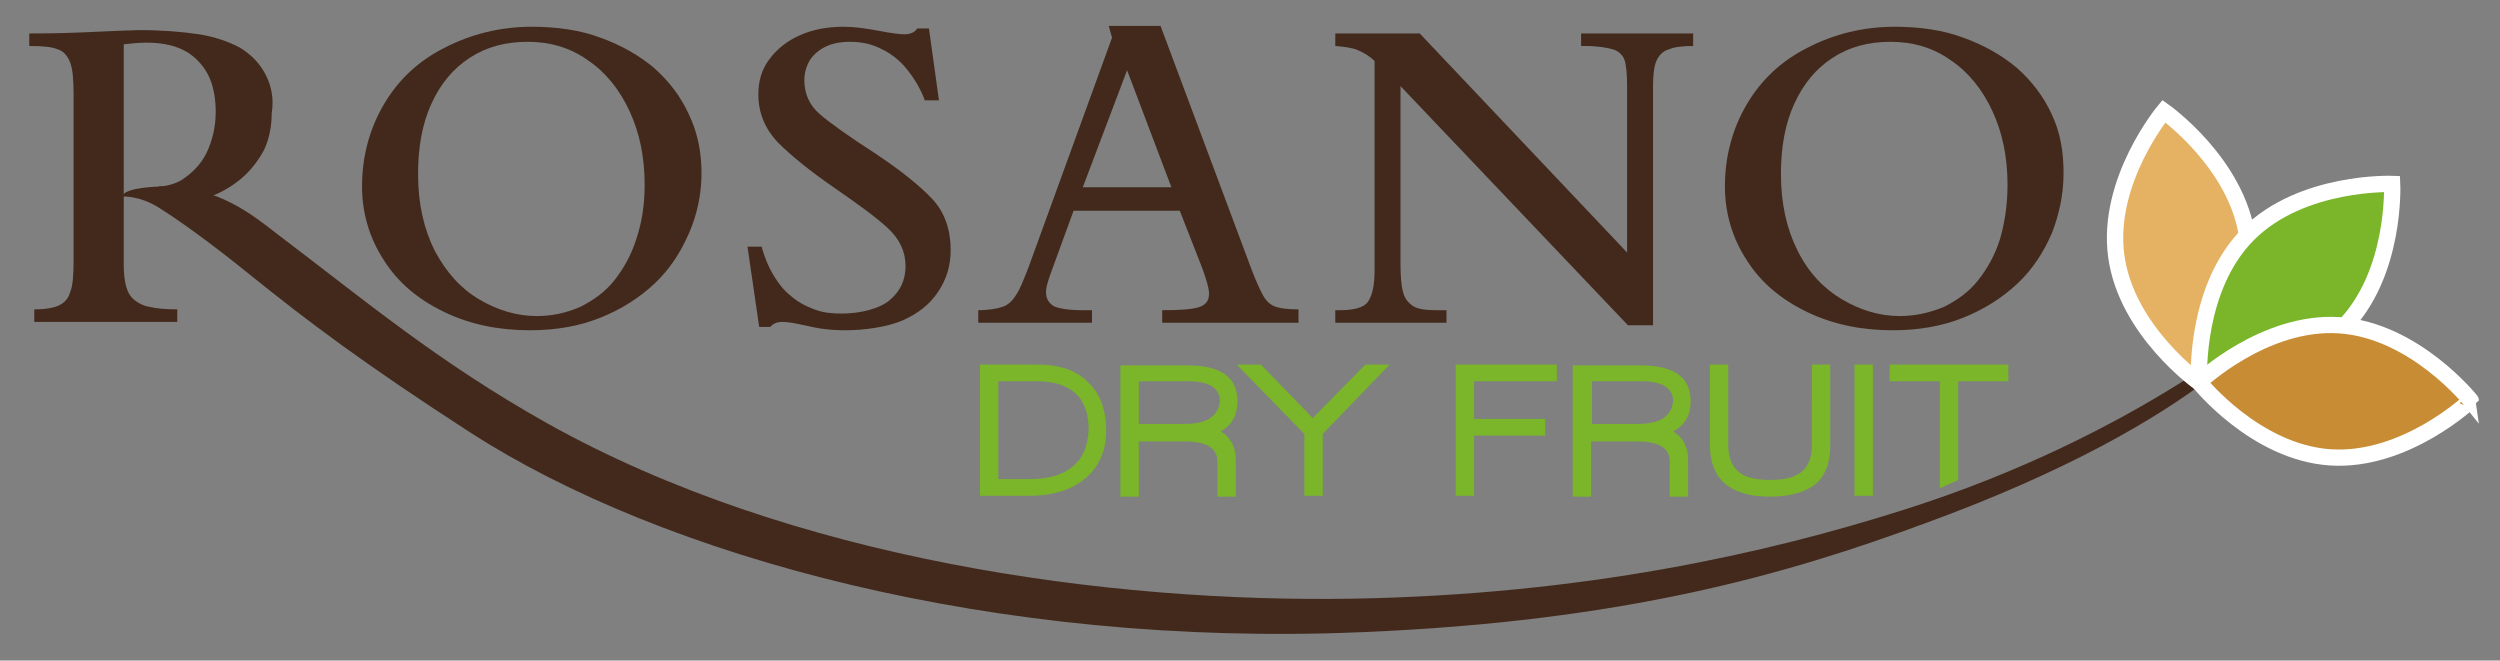 <?xml version="1.0" encoding="utf-8"?>
<!-- Generator: Adobe Illustrator 22.1.0, SVG Export Plug-In . SVG Version: 6.00 Build 0)  -->
<svg version="1.1" id="Livello_1" xmlns="http://www.w3.org/2000/svg" xmlns:xlink="http://www.w3.org/1999/xlink" x="0px" y="0px"
	 viewBox="0 0 299 79" style="enable-background:new 0 0 299 79;" xml:space="preserve">
<rect x="0" y="0" width="299" height="79" fill="#808080" stroke="none"/>
<style type="text/css">
	.st0{fill:#7AB52A;}
	.st1{fill:#42291C;}
	.st2{fill:#E5B264;stroke:#FFFFFF;stroke-width:1.952;stroke-miterlimit:10;}
	.st3{fill:#7AB52A;stroke:#FFFFFF;stroke-width:1.952;stroke-miterlimit:10;}
	.st4{fill:#C88D34;stroke:#FFFFFF;stroke-width:1.941;stroke-miterlimit:10;}
</style>
<g>
	<g>
		<path class="st0" d="M124,43.6h-6.8v15.7h5.9c2.8,0,5-0.7,6.6-2c1.7-1.4,2.6-3.3,2.6-5.8c0-2.4-0.7-4.4-2.1-5.7
			C128.8,44.3,126.8,43.6,124,43.6z M128.3,55.8c-1.2,1-2.9,1.5-5.1,1.5h-3.8V45.6h4.6c2.1,0,3.6,0.5,4.7,1.5c1,1,1.5,2.4,1.5,4.3
			C130.1,53.4,129.5,54.8,128.3,55.8z"/>
		<path class="st0" d="M148,48c0-2.9-2-4.3-6-4.3H134v15.7h2.2v-6.6h5.6c2.5,0,3.8,0.8,3.8,2.4v4.2h2.2V55c0-1.5-0.6-2.7-1.8-3.4
			C147.4,50.8,148,49.6,148,48z M144.6,50.1c-0.7,0.4-1.7,0.6-2.9,0.6h-5.5v-5.1h5.9c2.5,0,3.8,0.8,3.8,2.4
			C145.8,48.9,145.4,49.6,144.6,50.1z"/>
		<polygon class="st0" points="157,50 150.8,43.6 147.9,43.6 156,51.9 156,59.3 158.2,59.3 158.2,51.9 166.2,43.6 163.3,43.6 		"/>
		<polygon class="st0" points="174.1,59.3 176.3,59.3 176.3,52.1 184.8,52.1 184.8,50.1 176.3,50.1 176.3,45.6 186.2,45.6 
			186.2,43.6 174.1,43.6 		"/>
		<rect x="221.8" y="43.6" class="st0" width="2.2" height="15.7"/>
		<path class="st0" d="M232,58.4c0.6-0.3,1.4-0.6,2.2-1V45.6h6v-2H226v2h6V58.4z"/>
		<path class="st0" d="M216.7,53.3c0,1.4-0.4,2.4-1.2,3.1c-0.8,0.7-2.1,1-3.8,1c-1.7,0-3-0.3-3.8-1c-0.8-0.7-1.2-1.7-1.2-3.2v-9.6
			h-2.2v9.6c0,4.1,2.4,6.2,7.2,6.2c2.3,0,4.1-0.5,5.3-1.4c1.3-1,1.9-2.6,1.9-4.7v-9.7h-2.2V53.3z"/>
		<path class="st0" d="M202.2,48c0-2.9-2-4.3-6-4.3h-8.1v15.7h2.2v-6.6h5.6c2.5,0,3.8,0.8,3.8,2.4v4.2h2.2V55c0-1.5-0.6-2.7-1.8-3.4
			C201.6,50.8,202.2,49.6,202.2,48z M198.8,50.1c-0.7,0.4-1.7,0.6-2.9,0.6h-5.5v-5.1h5.9c2.5,0,3.8,0.8,3.8,2.4
			C200,48.9,199.6,49.6,198.8,50.1z"/>
	</g>
	<g>
		<path class="st1" d="M33.3,28.1c10.3,7.8,19.1,15.2,32.1,22.5c29.3,16.4,67.2,21.5,96.5,21c27.6-0.5,49.3-5.4,65.7-10.6
			c28.5-9,44.7-23.5,44.7-23.5s-7.8,12.6-42.1,25.1c-16.5,6.1-35.9,11.7-67.2,13C119,77.5,79.3,66.6,56.2,51.7
			C43.7,43.6,37,38.6,29.7,32.7c-2.1-1.7-6.8-5.4-10.6-7.8c-2.3-1.5-4.4-1.4-4.4-1.4s-0.4-1,4.5-1.2C26.1,22.2,30.3,25.8,33.3,28.1z
			"/>
		<path class="st1" d="M31.7,8.8c-0.7-1.3-1.7-2.3-3-3.1c-1.3-0.7-3-1.3-4.9-1.6c-2-0.3-4.4-0.5-7.2-0.5c-0.5,0-2.9,0.1-7.4,0.3
			C6.6,4,4.7,4,3.5,4v1.5c1.6,0,2.7,0.1,3.4,0.4c0.7,0.2,1.2,0.8,1.5,1.6c0.3,0.8,0.4,2.1,0.4,3.9v19.8c0,1.7-0.1,3-0.4,3.7
			c-0.2,0.8-0.7,1.3-1.3,1.6c-0.6,0.3-1.6,0.5-3,0.5v1.5h17.1v-1.5c-1.4,0-2.5-0.1-3.3-0.3c-0.7-0.1-1.3-0.4-1.8-0.8
			c-0.5-0.4-0.8-0.9-1-1.6c-0.2-0.7-0.3-1.6-0.3-2.6V5.3c0.9-0.1,1.8-0.2,2.7-0.2c2.1,0,3.7,0.4,5,1.2c1.2,0.8,2.1,1.9,2.6,3.1
			c0.5,1.2,0.7,2.6,0.7,4c0,1.8-0.4,3.4-1.1,4.9c-0.7,1.4-1.8,2.5-3.1,3.3c-0.7,0.4-1.8,0.7-2.6,0.7c0,0.2,0.5,0.3,0.5,0.5
			c0.2,0.3,0.2,0.6,0.3,0.9c0,0.3,0,0.6-0.1,0.8c1.7,0,3.4-0.3,4.9-0.8c1.6-0.5,3-1.3,4.2-2.3c1.2-1,2.1-2.2,2.8-3.5
			c0.6-1.3,0.9-2.8,0.9-4.4C32.8,11.7,32.4,10.1,31.7,8.8z"/>
		<path class="st1" d="M83.9,20.7c0,2.5-0.5,4.9-1.5,7.2c-1,2.3-2.3,4.3-4.1,6c-1.8,1.7-4,3.1-6.5,4.1c-2.5,1-5.3,1.5-8.4,1.5
			c-3.8,0-7.2-0.7-10.3-2.2c-3.1-1.5-5.5-3.5-7.2-6.2c-1.7-2.6-2.6-5.6-2.6-8.8c0-3.6,0.9-6.9,2.6-9.8c1.7-2.9,4.1-5.2,7.3-6.8
			c3.1-1.6,6.6-2.5,10.4-2.5c3,0,5.8,0.4,8.2,1.3c2.5,0.9,4.6,2.1,6.4,3.6c1.8,1.6,3.2,3.4,4.2,5.6C83.4,15.8,83.9,18.1,83.9,20.7z
			 M77.1,22.1c0-3.3-0.6-6.2-1.8-8.8c-1.2-2.6-2.9-4.7-5-6.1c-2.1-1.5-4.5-2.2-7.2-2.2c-2.6,0-4.9,0.6-6.9,1.9
			c-2,1.3-3.5,3.1-4.6,5.5c-1.1,2.4-1.6,5.2-1.6,8.4c0,3.6,0.7,6.6,2,9.2c1.4,2.6,3.1,4.5,5.3,5.8c2.2,1.3,4.5,2,6.9,2
			c1.9,0,3.6-0.4,5.2-1.1c1.6-0.8,3-1.8,4.1-3.2c1.1-1.4,2-3,2.6-4.9C76.8,26.5,77.1,24.4,77.1,22.1z"/>
		<path class="st1" d="M113.7,29.9c0,1.9-0.5,3.5-1.5,5c-1,1.5-2.4,2.6-4.2,3.4c-1.8,0.8-4.6,1.2-6.9,1.2c-1.3,0-2.2-0.1-2.9-0.2
			c-0.7-0.1-1.5-0.3-2.5-0.5c-0.9-0.2-1.6-0.3-2.1-0.3c-0.7,0-1.1,0.2-1.5,0.6h-1.3l-1.4-9.6h1.7c0.3,1.2,0.8,2.4,1.4,3.4
			c0.6,1,1.3,1.9,2.1,2.5c0.8,0.7,1.7,1.2,2.8,1.6c1,0.4,2.1,0.5,3.3,0.5c2,0,4.4-0.5,5.7-1.6c1.3-1.1,1.9-2.4,1.9-4.1
			c0-1.7-0.7-3.2-2.1-4.5c-1.4-1.3-3.6-2.9-6.5-4.9c-2.9-2-5.1-3.8-6.7-5.4c-1.5-1.6-2.3-3.5-2.3-5.7c0-1.6,0.4-3,1.3-4.2
			c0.9-1.2,2.1-2.2,3.7-2.9c1.6-0.7,3.3-1,5.2-1c1.3,0,2.7,0.2,4.3,0.5c1.5,0.3,2.5,0.4,3,0.4c0.6,0,1.2-0.2,1.5-0.7h1.4l1.2,8.6
			h-1.7c-0.5-1.4-1.3-2.7-2.2-3.8c-0.9-1.1-2-1.9-3.1-2.4c-1.2-0.6-2.4-0.8-3.7-0.8c-1.1,0-2.1,0.2-2.9,0.6c-0.8,0.4-1.5,1-1.9,1.7
			c-0.4,0.7-0.6,1.5-0.6,2.3c0,1.6,0.6,3,1.9,4.1c1.3,1.1,3.4,2.6,6.5,4.6c3,2,5.3,3.8,6.9,5.5C113,25.4,113.7,27.5,113.7,29.9z"/>
		<path class="st1" d="M155.5,38.6H139v-1.5c2.2,0,3.7-0.1,4.5-0.4c0.8-0.3,1.1-0.8,1.1-1.6c0-0.6-0.3-1.6-0.8-3l-2.7-6.9h-12.7
			l-2.7,7.4c-0.4,1.1-0.6,1.8-0.6,2.3c0,0.8,0.3,1.3,0.9,1.7c0.6,0.3,1.8,0.5,3.4,0.5h1.2v1.5h-13.6v-1.5c1.3,0,2.3-0.2,2.9-0.4
			c0.6-0.2,1.2-0.7,1.6-1.4c0.5-0.7,0.9-1.8,1.5-3.3l10-27.5l-0.4-1.4h6.2l10.8,28.9c0.6,1.6,1.1,2.7,1.5,3.4
			c0.4,0.7,0.9,1.1,1.5,1.3c0.6,0.2,1.5,0.3,2.7,0.3V38.6z M140.1,22.4l-5.3-14l-5.3,14H140.1z"/>
		<path class="st1" d="M202.6,5.5c-1.3,0-2.3,0.1-3,0.4c-0.7,0.2-1.2,0.7-1.5,1.4c-0.3,0.7-0.4,1.8-0.4,3.1v28.5h-3l-27.2-28.6v21.3
			c0,1.4,0.1,2.6,0.3,3.3c0.2,0.8,0.6,1.3,1.2,1.7c0.6,0.4,1.6,0.5,2.9,0.5c0.2,0,0.3,0,0.5,0c0.1,0,0.4,0,0.6,0v1.5h-13.3v-1.5h0.5
			c1.7,0,2.9-0.3,3.4-1c0.5-0.7,0.8-1.9,0.8-3.8v-25c-0.6-0.6-1.3-1-2-1.3c-0.7-0.3-1.6-0.4-2.7-0.5V4h10.1l24.8,26.2V10.3
			c0-1.4-0.1-2.5-0.3-3.1c-0.2-0.6-0.7-1.1-1.4-1.3c-0.7-0.2-1.8-0.4-3.3-0.4h-0.5V4h13.4V5.5z"/>
		<path class="st1" d="M246.8,20.7c0,2.5-0.5,4.9-1.4,7.2c-1,2.3-2.3,4.3-4.1,6c-1.8,1.7-4,3.1-6.5,4.1c-2.5,1-5.3,1.5-8.4,1.5
			c-3.8,0-7.2-0.7-10.3-2.2c-3.1-1.5-5.5-3.5-7.2-6.2c-1.7-2.6-2.6-5.6-2.6-8.8c0-3.6,0.9-6.9,2.6-9.8c1.7-2.9,4.1-5.2,7.3-6.8
			c3.1-1.6,6.6-2.5,10.4-2.5c3,0,5.8,0.4,8.2,1.3c2.5,0.9,4.6,2.1,6.4,3.6c1.8,1.6,3.2,3.4,4.2,5.6
			C246.4,15.8,246.8,18.1,246.8,20.7z M240.1,22.1c0-3.3-0.6-6.2-1.8-8.8c-1.2-2.6-2.9-4.7-5-6.1c-2.1-1.5-4.5-2.2-7.2-2.2
			c-2.6,0-4.9,0.6-6.9,1.9c-2,1.3-3.5,3.1-4.6,5.5c-1.1,2.4-1.6,5.2-1.6,8.4c0,3.6,0.7,6.6,2,9.2c1.3,2.6,3.1,4.5,5.3,5.8
			c2.2,1.3,4.5,2,6.9,2c1.9,0,3.6-0.4,5.3-1.1c1.6-0.8,3-1.8,4.1-3.2c1.1-1.4,2-3,2.6-4.9C239.8,26.5,240.1,24.4,240.1,22.1z"/>
		<g>
			<path class="st2" d="M268.8,28.5c1.2,9-5.7,17.3-5.7,17.3s-8.8-6.2-10-15.2c-1.2-9,5.7-17.3,5.7-17.3S267.6,19.5,268.8,28.5z"/>
			<path class="st3" d="M280.2,39.2c-6.4,6.4-17.2,6-17.2,6s-0.5-10.8,5.9-17.2c6.4-6.4,17.2-6,17.2-6S286.6,32.8,280.2,39.2z"/>
			<path class="st4" d="M278.7,54.7c-9-0.6-15.7-9-15.7-9s7.8-7.4,16.8-6.8c9,0.6,15.7,9,15.7,9S287.7,55.3,278.7,54.7z"/>
		</g>
	</g>
</g>
</svg>
